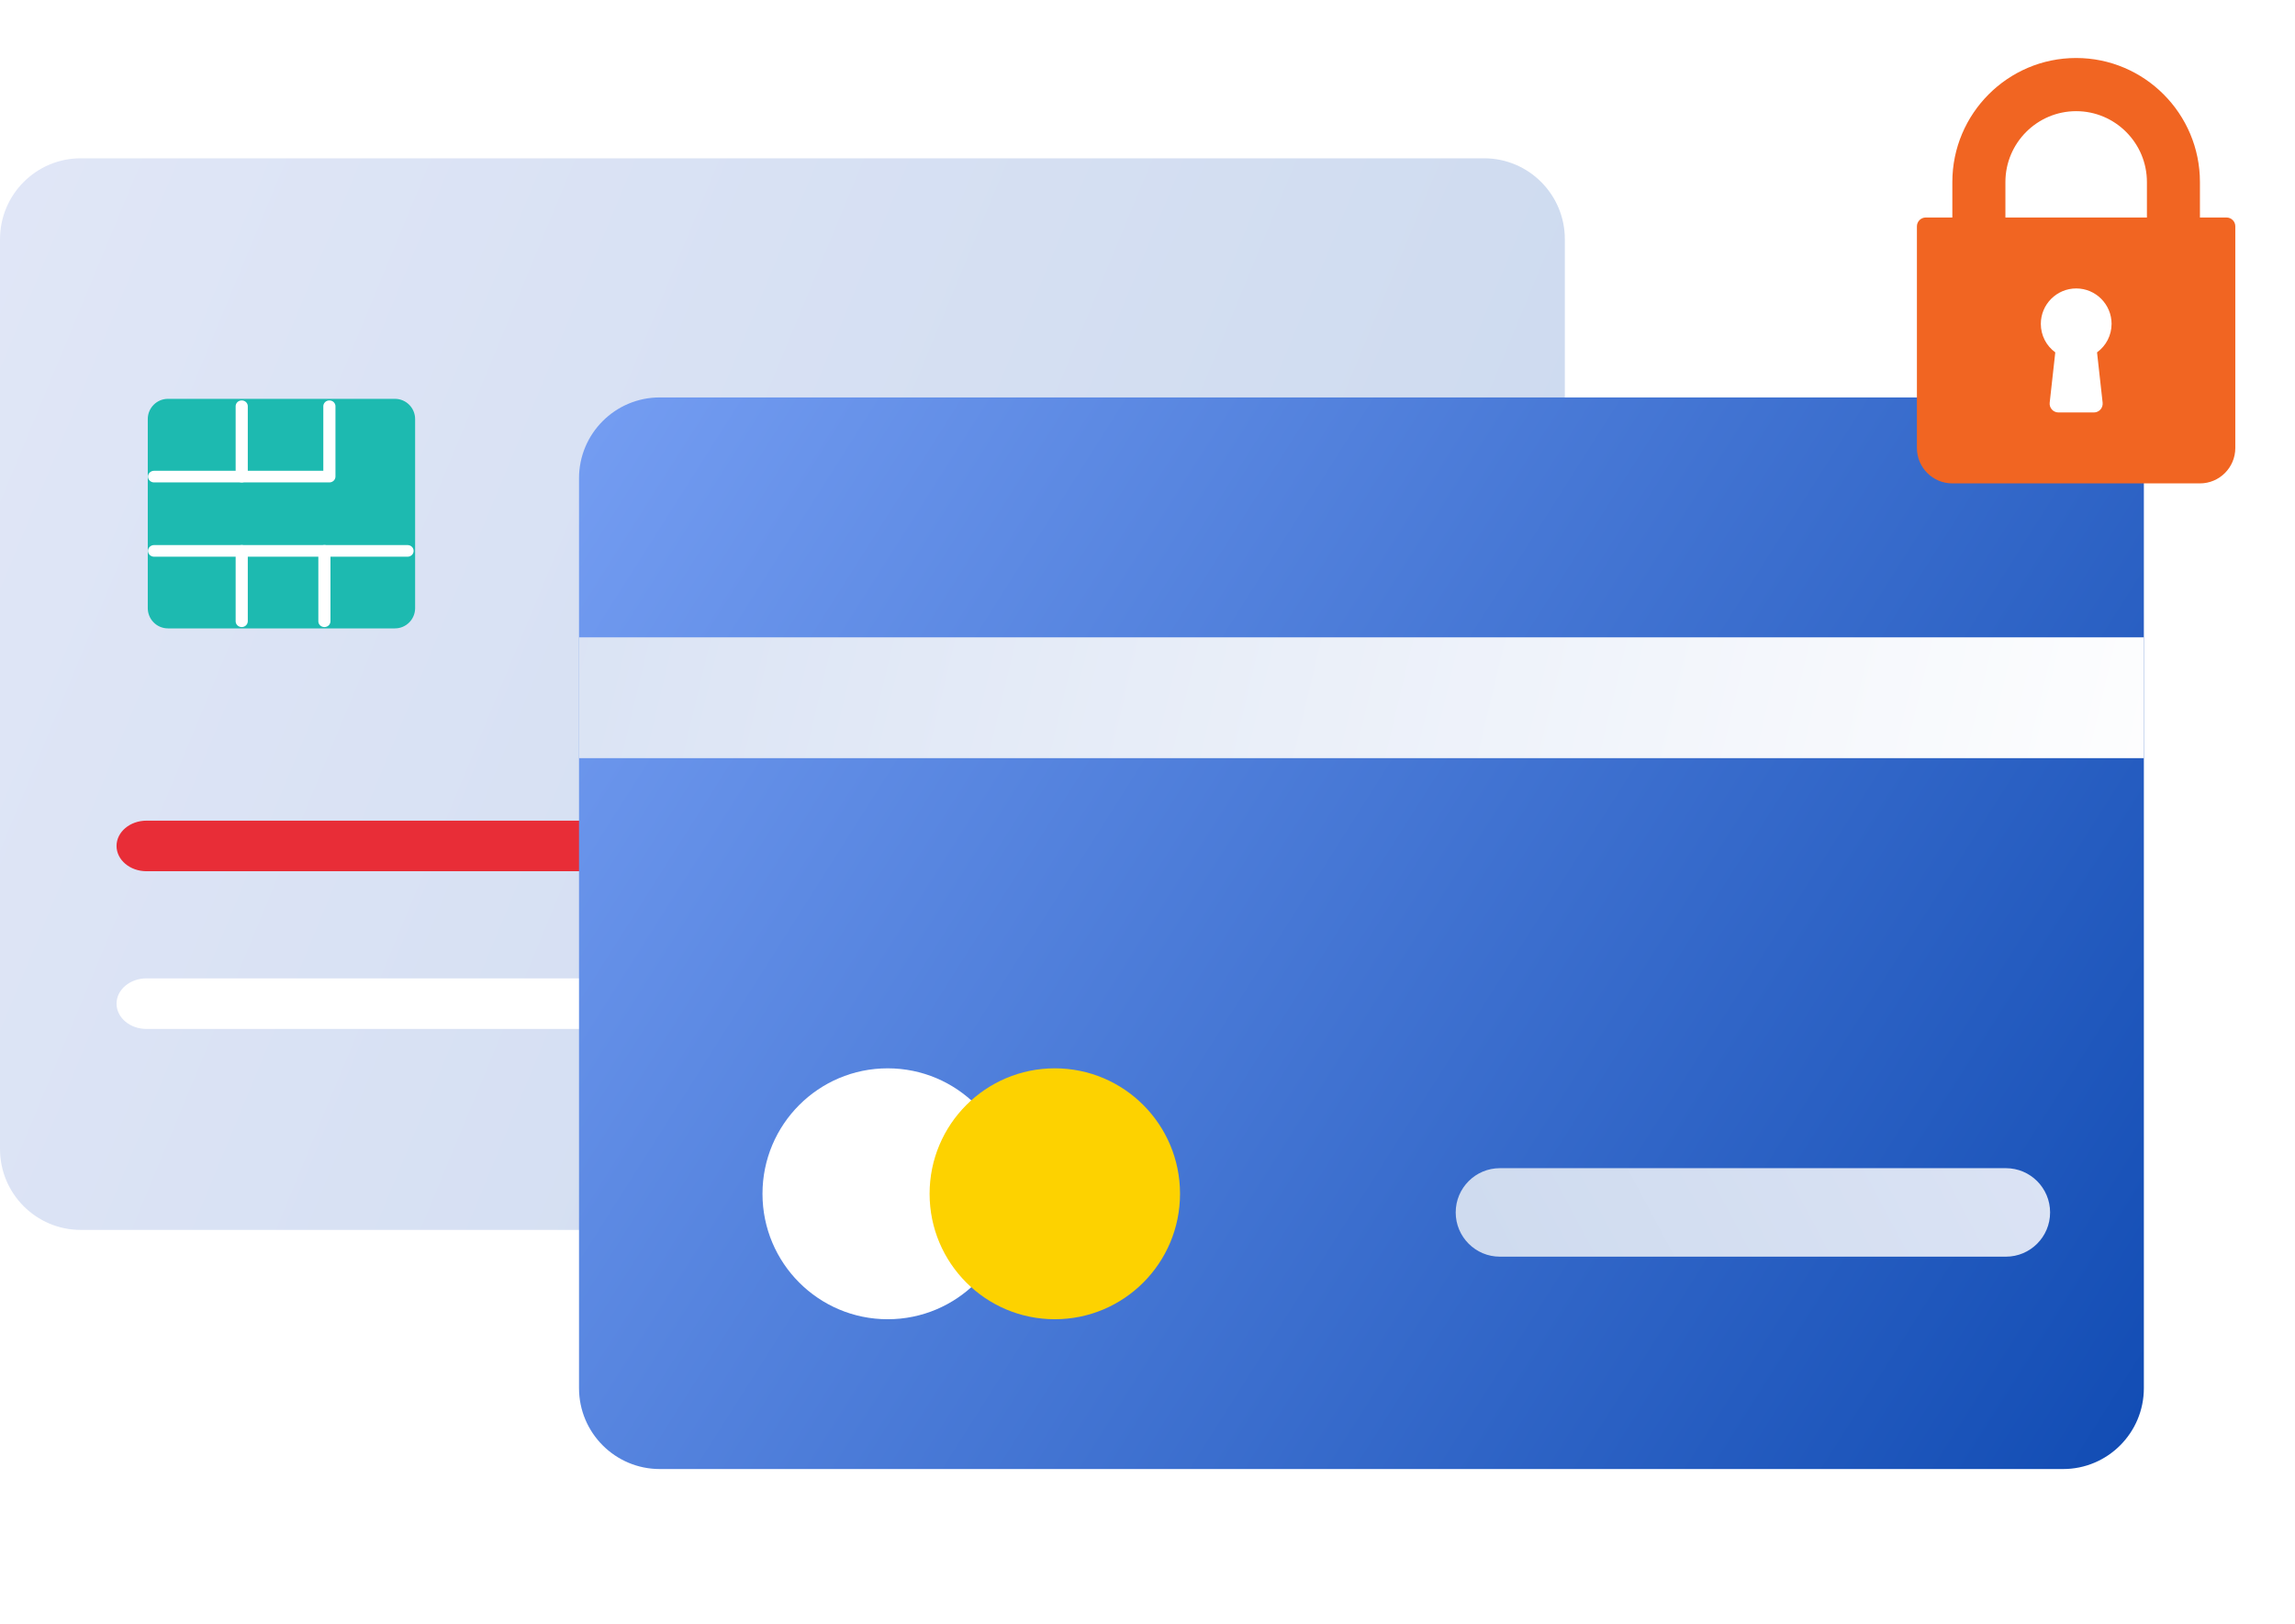 <svg width="277" height="196" viewBox="0 0 277 196" fill="none" xmlns="http://www.w3.org/2000/svg">
<path d="M9.747 19.106H179.125C184.507 19.106 188.872 23.479 188.872 28.872V138.675C188.872 144.068 184.507 148.441 179.125 148.441H9.747C4.365 148.441 0 144.068 0 138.675V28.872C0.005 23.479 4.365 19.106 9.747 19.106Z" fill="url(#paint0_linear_1230_3114)"/>
<path d="M17.683 118.081H80.115C82.112 118.081 83.731 119.449 83.731 121.134C83.731 122.819 82.112 124.187 80.115 124.187H17.683C15.685 124.187 14.066 122.819 14.066 121.134C14.066 119.449 15.685 118.081 17.683 118.081Z" fill="white"/>
<path d="M17.683 99.047H80.115C82.112 99.047 83.731 100.415 83.731 102.099C83.731 103.784 82.112 105.152 80.115 105.152H17.683C15.685 105.152 14.066 103.784 14.066 102.099C14.066 100.415 15.685 99.047 17.683 99.047Z" fill="#E82D37"/>
<g filter="url(#filter0_d_1230_3114)">
<path d="M17.277 44.136H44.663C46.012 44.136 47.104 45.229 47.104 46.581V69.397C47.104 70.749 46.012 71.843 44.663 71.843H17.277C15.927 71.843 14.836 70.749 14.836 69.397V46.581C14.836 45.229 15.927 44.136 17.277 44.136Z" fill="#1DBAB0"/>
<path d="M46.192 63.191H15.595C15.189 63.191 14.862 62.874 14.862 62.489C14.862 62.103 15.189 61.786 15.595 61.786H46.192C46.598 61.786 46.924 62.103 46.924 62.489C46.924 62.874 46.598 63.191 46.192 63.191Z" fill="white"/>
<path d="M36.751 54.225H15.595C15.19 54.225 14.863 53.908 14.863 53.523C14.863 53.137 15.19 52.82 15.595 52.82H36.023V45.03C36.023 44.645 36.35 44.328 36.756 44.328C37.162 44.328 37.489 44.645 37.489 45.03V53.523C37.483 53.908 37.162 54.225 36.751 54.225C36.756 54.225 36.756 54.225 36.751 54.225Z" fill="white"/>
<path d="M26.175 54.223C25.769 54.223 25.442 53.912 25.442 53.521V45.028C25.442 44.643 25.769 44.326 26.175 44.326C26.581 44.326 26.908 44.643 26.908 45.028V53.521C26.903 53.906 26.576 54.223 26.175 54.223Z" fill="white"/>
<path d="M26.175 71.684C25.769 71.684 25.442 71.372 25.442 70.982V62.489C25.442 62.103 25.769 61.786 26.175 61.786C26.581 61.786 26.908 62.103 26.908 62.489V70.982C26.903 71.372 26.576 71.684 26.175 71.684Z" fill="white"/>
<path d="M36.154 71.684C35.748 71.684 35.422 71.372 35.422 70.982V62.489C35.422 62.103 35.748 61.786 36.154 61.786C36.56 61.786 36.887 62.103 36.887 62.489V70.982C36.887 71.372 36.56 71.684 36.154 71.684Z" fill="white"/>
</g>
<g filter="url(#filter1_d_1230_3114)">
<path d="M73.634 41.967H243.011C248.393 41.967 252.758 46.34 252.758 51.733V161.536C252.758 166.929 248.393 171.302 243.011 171.302H73.634C68.251 171.302 63.886 166.929 63.886 161.536V51.728C63.886 46.335 68.251 41.967 73.634 41.967Z" fill="url(#paint1_linear_1230_3114)"/>
<path d="M252.758 70.921H63.886V85.503H252.758V70.921Z" fill="url(#paint2_linear_1230_3114)"/>
<g filter="url(#filter2_d_1230_3114)">
<path d="M95.143 147.223C103.491 147.223 110.257 140.444 110.257 132.081C110.257 123.718 103.491 116.939 95.143 116.939C86.796 116.939 80.03 123.718 80.03 132.081C80.03 140.444 86.796 147.223 95.143 147.223Z" fill="white"/>
<path d="M115.313 147.223C123.66 147.223 130.426 140.444 130.426 132.081C130.426 123.718 123.66 116.939 115.313 116.939C106.966 116.939 100.199 123.718 100.199 132.081C100.199 140.444 106.966 147.223 115.313 147.223Z" fill="#FDD200"/>
</g>
<g filter="url(#filter3_d_1230_3114)">
<path d="M169.029 128.991H230.111C233.053 128.991 235.441 131.384 235.441 134.331C235.441 137.278 233.053 139.671 230.111 139.671H169.029C166.087 139.671 163.699 137.278 163.699 134.331C163.699 131.384 166.087 128.991 169.029 128.991Z" fill="url(#paint3_linear_1230_3114)"/>
</g>
</g>
<path d="M265.036 52.795H237.449L236.298 38.196L238.596 32.114L248.945 29.378L258.713 32.419L261.587 45.494L265.036 52.795Z" fill="white"/>
<g filter="url(#filter4_d_1230_3114)">
<path d="M266.731 25.251H263.526V20.973C263.526 12.718 256.821 6 248.581 6C240.342 6 233.642 12.718 233.642 20.973V25.251H230.436C229.846 25.251 229.366 25.732 229.366 26.323V53.064C229.366 55.425 231.28 57.342 233.636 57.342H263.526C265.883 57.342 267.796 55.425 267.796 53.064V26.323C267.802 25.732 267.322 25.251 266.731 25.251ZM251.106 41.529L251.781 47.597C251.813 47.898 251.718 48.205 251.518 48.427C251.317 48.654 251.027 48.781 250.722 48.781H246.452C246.146 48.781 245.856 48.648 245.656 48.427C245.455 48.2 245.355 47.898 245.392 47.597L246.067 41.529C244.975 40.731 244.322 39.469 244.322 38.091C244.322 35.73 246.235 33.813 248.592 33.813C250.948 33.813 252.862 35.73 252.862 38.091C252.857 39.469 252.203 40.731 251.106 41.529ZM257.127 25.251H240.047V20.973C240.047 16.257 243.879 12.417 248.587 12.417C253.294 12.417 257.127 16.257 257.127 20.973V25.251Z" fill="#F16522"/>
</g>
<defs>
<filter id="filter0_d_1230_3114" x="6.836" y="37.136" width="54.268" height="49.707" filterUnits="userSpaceOnUse" color-interpolation-filters="sRGB">
<feFlood flood-opacity="0" result="BackgroundImageFix"/>
<feColorMatrix in="SourceAlpha" type="matrix" values="0 0 0 0 0 0 0 0 0 0 0 0 0 0 0 0 0 0 127 0" result="hardAlpha"/>
<feOffset dx="3" dy="4"/>
<feGaussianBlur stdDeviation="5.5"/>
<feColorMatrix type="matrix" values="0 0 0 0 0.314 0 0 0 0 0.553 0 0 0 0 0.839 0 0 0 0.6 0"/>
<feBlend mode="normal" in2="BackgroundImageFix" result="effect1_dropShadow_1230_3114"/>
<feBlend mode="normal" in="SourceGraphic" in2="effect1_dropShadow_1230_3114" result="shape"/>
</filter>
<filter id="filter1_d_1230_3114" x="51.886" y="29.967" width="224.872" height="165.335" filterUnits="userSpaceOnUse" color-interpolation-filters="sRGB">
<feFlood flood-opacity="0" result="BackgroundImageFix"/>
<feColorMatrix in="SourceAlpha" type="matrix" values="0 0 0 0 0 0 0 0 0 0 0 0 0 0 0 0 0 0 127 0" result="hardAlpha"/>
<feOffset dx="6" dy="6"/>
<feGaussianBlur stdDeviation="9"/>
<feColorMatrix type="matrix" values="0 0 0 0 0.314 0 0 0 0 0.524 0 0 0 0 0.839 0 0 0 0.6 0"/>
<feBlend mode="normal" in2="BackgroundImageFix" result="effect1_dropShadow_1230_3114"/>
<feBlend mode="normal" in="SourceGraphic" in2="effect1_dropShadow_1230_3114" result="shape"/>
</filter>
<filter id="filter2_d_1230_3114" x="75.03" y="111.939" width="72.397" height="52.284" filterUnits="userSpaceOnUse" color-interpolation-filters="sRGB">
<feFlood flood-opacity="0" result="BackgroundImageFix"/>
<feColorMatrix in="SourceAlpha" type="matrix" values="0 0 0 0 0 0 0 0 0 0 0 0 0 0 0 0 0 0 127 0" result="hardAlpha"/>
<feOffset dx="6" dy="6"/>
<feGaussianBlur stdDeviation="5.5"/>
<feColorMatrix type="matrix" values="0 0 0 0 0.073 0 0 0 0 0.256 0 0 0 0 0.475 0 0 0 0.6 0"/>
<feBlend mode="normal" in2="BackgroundImageFix" result="effect1_dropShadow_1230_3114"/>
<feBlend mode="normal" in="SourceGraphic" in2="effect1_dropShadow_1230_3114" result="shape"/>
</filter>
<filter id="filter3_d_1230_3114" x="158.699" y="123.991" width="93.742" height="32.679" filterUnits="userSpaceOnUse" color-interpolation-filters="sRGB">
<feFlood flood-opacity="0" result="BackgroundImageFix"/>
<feColorMatrix in="SourceAlpha" type="matrix" values="0 0 0 0 0 0 0 0 0 0 0 0 0 0 0 0 0 0 127 0" result="hardAlpha"/>
<feOffset dx="6" dy="6"/>
<feGaussianBlur stdDeviation="5.5"/>
<feColorMatrix type="matrix" values="0 0 0 0 0.084 0 0 0 0 0.245 0 0 0 0 0.438 0 0 0 0.6 0"/>
<feBlend mode="normal" in2="BackgroundImageFix" result="effect1_dropShadow_1230_3114"/>
<feBlend mode="normal" in="SourceGraphic" in2="effect1_dropShadow_1230_3114" result="shape"/>
</filter>
<filter id="filter4_d_1230_3114" x="224.366" y="0" width="52.43" height="65.342" filterUnits="userSpaceOnUse" color-interpolation-filters="sRGB">
<feFlood flood-opacity="0" result="BackgroundImageFix"/>
<feColorMatrix in="SourceAlpha" type="matrix" values="0 0 0 0 0 0 0 0 0 0 0 0 0 0 0 0 0 0 127 0" result="hardAlpha"/>
<feOffset dx="2" dy="1"/>
<feGaussianBlur stdDeviation="3.5"/>
<feColorMatrix type="matrix" values="0 0 0 0 0.314 0 0 0 0 0.492 0 0 0 0 0.839 0 0 0 0.51 0"/>
<feBlend mode="normal" in2="BackgroundImageFix" result="effect1_dropShadow_1230_3114"/>
<feBlend mode="normal" in="SourceGraphic" in2="effect1_dropShadow_1230_3114" result="shape"/>
</filter>
<linearGradient id="paint0_linear_1230_3114" x1="-61.141" y1="19.058" x2="221.288" y2="136.096" gradientUnits="userSpaceOnUse">
<stop stop-color="#E6EAF9"/>
<stop offset="1" stop-color="#C8D7ED"/>
</linearGradient>
<linearGradient id="paint1_linear_1230_3114" x1="10.278" y1="12.425" x2="259.216" y2="170.237" gradientUnits="userSpaceOnUse">
<stop offset="0.05" stop-color="#89AEFF"/>
<stop offset="1" stop-color="#0F4AB2"/>
</linearGradient>
<linearGradient id="paint2_linear_1230_3114" x1="64.993" y1="55.891" x2="260.355" y2="102.438" gradientUnits="userSpaceOnUse">
<stop stop-color="#DAE3F4"/>
<stop offset="1" stop-color="white"/>
</linearGradient>
<linearGradient id="paint3_linear_1230_3114" x1="281.997" y1="90.193" x2="97.682" y2="188.521" gradientUnits="userSpaceOnUse">
<stop stop-color="#E6EAF9"/>
<stop offset="0.999" stop-color="#BFD1E8"/>
</linearGradient>
</defs>
</svg>
